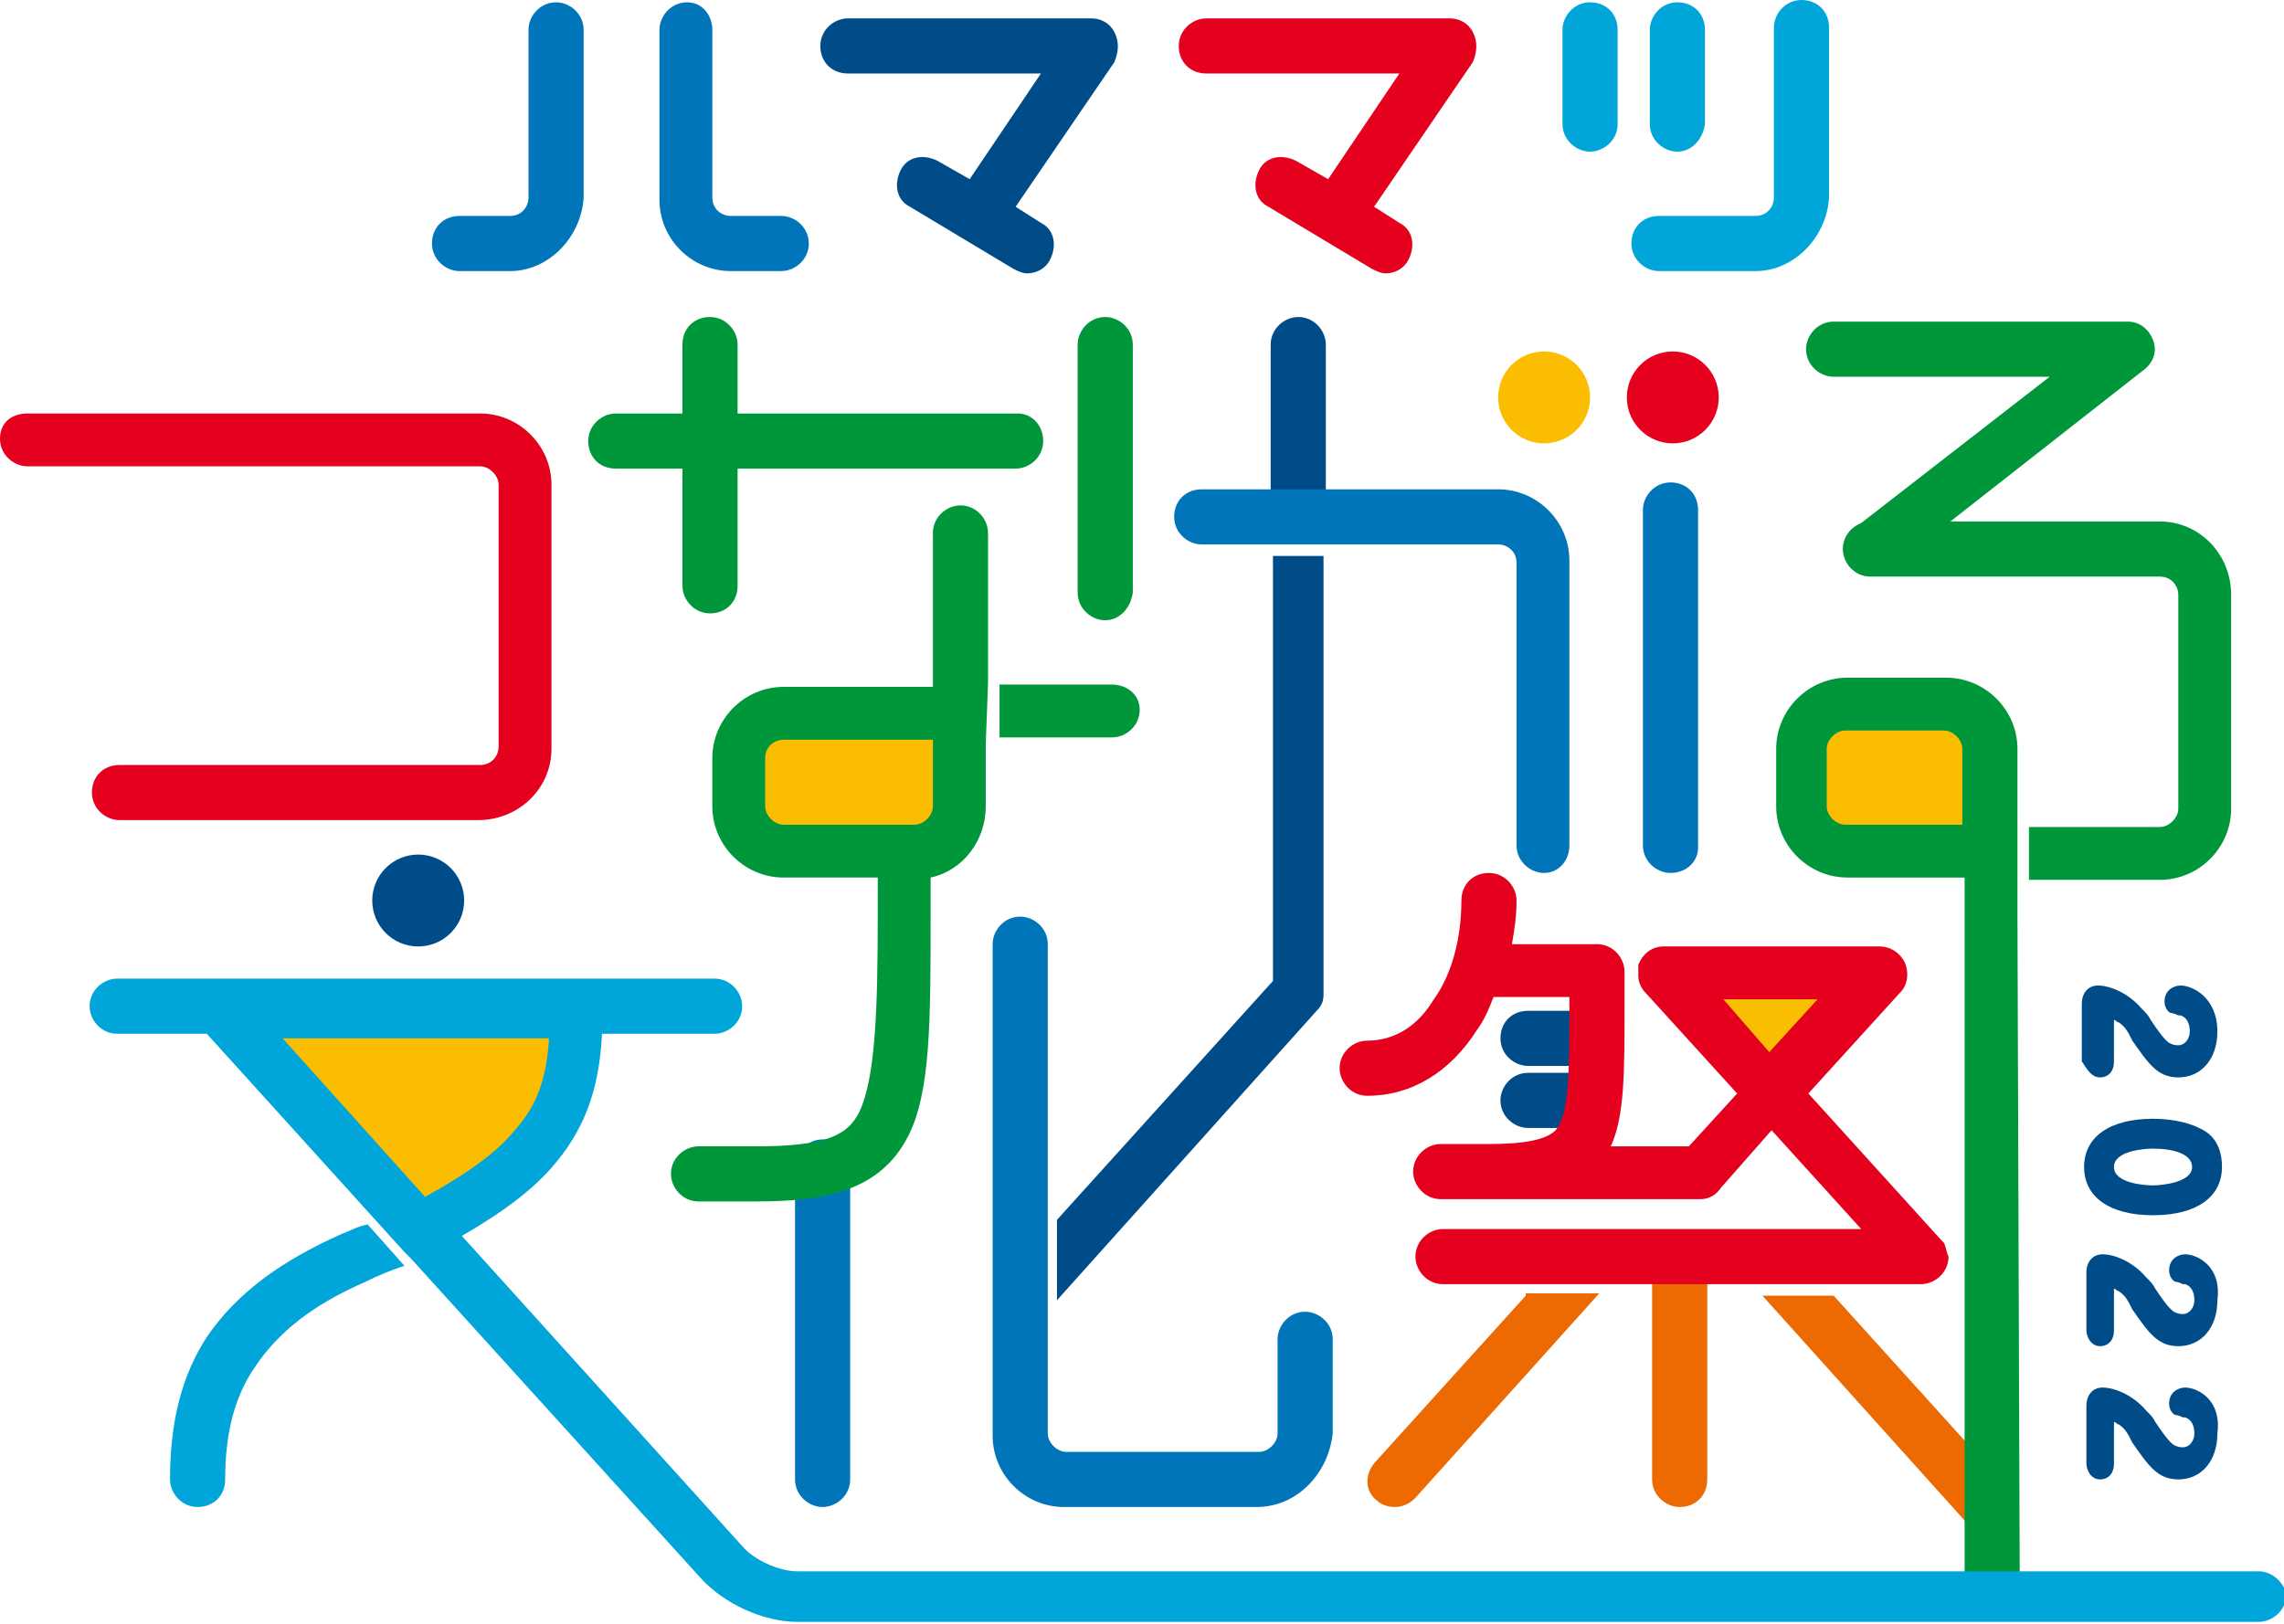 <?xml version="1.0" encoding="utf-8"?>
<!-- Generator: Adobe Illustrator 26.5.0, SVG Export Plug-In . SVG Version: 6.00 Build 0)  -->
<svg version="1.1" id="レイヤー_1" xmlns="http://www.w3.org/2000/svg" xmlns:xlink="http://www.w3.org/1999/xlink" x="0px"
	 y="0px" width="99.4px" height="70.7px" viewBox="0 0 99.4 70.7" style="enable-background:new 0 0 99.4 70.7;"
	 xml:space="preserve">
<style type="text/css">
	.st0{fill:#FFFFFF;}
	.st1{opacity:0.1;fill:url(#);}
	.st2{fill:#FFECD7;}
	.st3{fill:url(#);}
	.st4{fill:#D9D9D9;}
	.st5{clip-path:url(#SVGID_00000095311624151714091400000001173051109469274536_);}
	.st6{fill:#F4D585;}
	.st7{fill:#FFE0AA;}
	.st8{fill:none;stroke:#80562F;stroke-width:1.5;stroke-linecap:round;stroke-linejoin:round;stroke-miterlimit:10;}
	.st9{fill:none;stroke:#0097DD;stroke-width:2.156;stroke-linecap:round;stroke-linejoin:round;stroke-miterlimit:10;}
	.st10{fill:#0097DD;}
	.st11{fill:#694623;}
	.st12{fill:none;stroke:#694623;stroke-width:0.862;stroke-linecap:round;stroke-linejoin:round;stroke-miterlimit:10;}
	.st13{fill:#0097DD;stroke:#0097DD;stroke-width:0.966;stroke-miterlimit:10;}
	.st14{fill:none;stroke:#F08300;stroke-width:2.156;stroke-linecap:round;stroke-linejoin:round;stroke-miterlimit:10;}
	.st15{fill:#F08300;}
	.st16{fill:#F08300;stroke:#F08300;stroke-width:0.966;stroke-miterlimit:10;}
	.st17{fill:#694623;stroke:#694623;stroke-width:2.156;stroke-linecap:round;stroke-linejoin:round;stroke-miterlimit:10;}
	.st18{fill:#694623;stroke:#694623;stroke-width:1.294;stroke-linecap:round;stroke-linejoin:round;stroke-miterlimit:10;}
	.st19{fill:none;stroke:#694623;stroke-width:4.312;stroke-linecap:round;stroke-linejoin:round;stroke-miterlimit:10;}
	.st20{fill:#E4E4E4;}
	.st21{fill:#0088CE;}
	.st22{fill:#EBAF00;}
	.st23{fill:#D1007F;}
	.st24{fill:#008DD6;}
	.st25{fill:#FFDE00;}
	.st26{fill:#595757;}
	.st27{fill:#D85E00;}
	.st28{fill:#231815;}
	.st29{fill:#E9B400;}
	.st30{fill:#FFD697;}
	.st31{fill:#D8E4EB;}
	.st32{fill:#FFE3CE;}
	.st33{fill:#59B1CF;}
	.st34{fill:none;stroke:#0097DD;stroke-miterlimit:10;}
	.st35{fill:#36ABDD;}
	.st36{fill:#AB8160;}
	.st37{fill:#80562F;}
	.st38{fill:none;stroke:#36ABDD;stroke-linecap:round;stroke-linejoin:round;stroke-miterlimit:10;}
	.st39{fill:#36ABDD;stroke:#36ABDD;stroke-width:0.421;stroke-linecap:round;stroke-linejoin:round;stroke-miterlimit:10;}
	.st40{fill:none;stroke:#80562F;stroke-linecap:round;stroke-linejoin:round;stroke-miterlimit:10;}
	.st41{fill:#E7AC00;stroke:#E7AC00;stroke-width:0.435;stroke-linecap:round;stroke-linejoin:round;stroke-miterlimit:10;}
	.st42{fill:#E7AC00;}
	.st43{clip-path:url(#SVGID_00000173140773445131291380000017624615033247955382_);fill:#FFFFFF;}
	
		.st44{clip-path:url(#SVGID_00000173140773445131291380000017624615033247955382_);fill:none;stroke:#5DA4D5;stroke-width:7.058;stroke-linejoin:round;stroke-miterlimit:10;}
	
		.st45{clip-path:url(#SVGID_00000173140773445131291380000017624615033247955382_);fill:none;stroke:#D8BFA0;stroke-width:30.585;stroke-miterlimit:10;}
	
		.st46{clip-path:url(#SVGID_00000173140773445131291380000017624615033247955382_);fill:none;stroke:#D8BFA0;stroke-width:18.821;stroke-miterlimit:10;}
	
		.st47{clip-path:url(#SVGID_00000173140773445131291380000017624615033247955382_);fill:none;stroke:#D8BFA0;stroke-width:11.763;stroke-miterlimit:10;}
	.st48{clip-path:url(#SVGID_00000173140773445131291380000017624615033247955382_);fill:#7F562F;}
	.st49{clip-path:url(#SVGID_00000173140773445131291380000017624615033247955382_);}
	.st50{fill:none;stroke:#7F562F;stroke-width:3.474;stroke-miterlimit:10;}
	.st51{fill:none;stroke:#7F562F;stroke-width:3.474;stroke-miterlimit:10;stroke-dasharray:7.133,7.133;}
	
		.st52{clip-path:url(#SVGID_00000173140773445131291380000017624615033247955382_);fill:none;stroke:#D8BFA0;stroke-width:7.058;stroke-miterlimit:10;}
	
		.st53{clip-path:url(#SVGID_00000173140773445131291380000017624615033247955382_);fill:#FFFFFF;stroke:#7F562F;stroke-width:1.764;stroke-miterlimit:10;}
	.st54{fill:#FFFFFF;stroke:#7F562F;stroke-width:1.176;stroke-miterlimit:10;}
	.st55{fill:#7F562F;}
	.st56{fill:#6A4623;}
	.st57{opacity:0.4;clip-path:url(#SVGID_00000173140773445131291380000017624615033247955382_);fill:#FFE9E5;}
	.st58{clip-path:url(#SVGID_00000173140773445131291380000017624615033247955382_);fill:#CF6768;}
	.st59{clip-path:url(#SVGID_00000173140773445131291380000017624615033247955382_);fill:#0097DD;}
	.st60{clip-path:url(#SVGID_00000173140773445131291380000017624615033247955382_);fill:#F08300;}
	.st61{fill:none;stroke:#CF6768;stroke-width:3.008;stroke-miterlimit:10;}
	.st62{fill:#CF6768;}
	.st63{fill:none;stroke:#FFFFFF;stroke-width:0.642;stroke-miterlimit:10;}
	.st64{fill:none;stroke:#FFFFFF;stroke-width:2.128;stroke-miterlimit:10;}
	.st65{fill:#B04048;}
	.st66{fill:none;stroke:#FFFFFF;stroke-width:0.152;stroke-miterlimit:10;}
	.st67{fill:none;stroke:#FFFFFF;stroke-width:3.184;stroke-miterlimit:10;}
	.st68{fill:none;stroke:#CF6768;stroke-width:2.009;stroke-miterlimit:10;}
	.st69{fill:none;stroke:#F08300;stroke-width:1.018;stroke-miterlimit:10;}
	.st70{fill:none;stroke:#F08300;stroke-width:2;stroke-linecap:round;stroke-linejoin:round;stroke-miterlimit:10;}
	.st71{fill:none;stroke:#F08300;stroke-width:2;stroke-miterlimit:10;}
	.st72{fill:#CDE0EA;}
	.st73{fill:none;stroke:#0097DD;stroke-width:2;stroke-miterlimit:10;}
	.st74{fill:none;stroke:#F08300;stroke-width:2.325;stroke-miterlimit:10;}
	.st75{fill:none;}
	.st76{fill-rule:evenodd;clip-rule:evenodd;fill:#FFFFFF;}
	.st77{fill-rule:evenodd;clip-rule:evenodd;fill:#E7AC00;}
	.st78{fill:#E28E00;}
	.st79{fill:none;stroke:#3E3A39;stroke-width:0.932;stroke-linecap:round;stroke-linejoin:round;}
	.st80{fill:#3E3A39;}
	.st81{fill:#FABE00;}
	.st82{fill:none;stroke:#FFFFFF;stroke-width:2;stroke-miterlimit:10;}
	.st83{fill:#E39800;}
	.st84{fill:#AB8160;stroke:#80562F;stroke-width:1.458;stroke-linecap:round;stroke-linejoin:round;stroke-miterlimit:10;}
	.st85{fill:#1E1C19;}
	.st86{fill:#EAEBEB;}
	.st87{fill:#E0BF5D;}
	.st88{fill-rule:evenodd;clip-rule:evenodd;fill:#F08300;}
	.st89{fill-rule:evenodd;clip-rule:evenodd;fill:#DD8000;}
	.st90{fill:#DD8000;}
	.st91{fill:#AAD1E6;}
	.st92{fill:#0084CA;}
	.st93{fill:#E08400;}
	.st94{fill:#272422;}
	.st95{fill:#EAC269;}
	.st96{fill-rule:evenodd;clip-rule:evenodd;fill:#36ABDD;}
	.st97{fill:#806438;}
	.st98{fill:#37BEF0;}
	.st99{clip-path:url(#SVGID_00000022524963042773903390000003050647781797305736_);fill:#0097DD;}
	.st100{clip-path:url(#SVGID_00000022524963042773903390000003050647781797305736_);fill:#0084CA;}
	.st101{fill:none;stroke:#80562F;stroke-width:1.458;stroke-linecap:round;stroke-linejoin:round;stroke-miterlimit:10;}
	.st102{fill:#F2E2CD;}
	.st103{fill:none;stroke:#F08300;stroke-width:3;stroke-miterlimit:10;}
	.st104{fill:#FFE3CE;stroke:#F08300;stroke-width:2;stroke-miterlimit:10;}
	.st105{fill:none;stroke:#F08300;stroke-miterlimit:10;}
	.st106{fill:none;stroke:#F08300;stroke-miterlimit:10;stroke-dasharray:3.082,3.082;}
	.st107{fill:none;stroke:#FFFFFF;stroke-width:3;stroke-miterlimit:10;}
	.st108{fill:#E83820;}
	.st109{fill:none;stroke:#E83820;stroke-width:3;stroke-miterlimit:10;}
	.st110{fill:none;stroke:#CF6768;stroke-width:3;stroke-miterlimit:10;}
	.st111{fill:#FCE6CC;stroke:#6A4623;stroke-width:1.842;stroke-miterlimit:10;}
	
		.st112{clip-path:url(#SVGID_00000074437552436223964450000012333525807980890046_);fill:none;stroke:#5DAADB;stroke-width:7.486;stroke-linejoin:round;stroke-miterlimit:10;}
	
		.st113{clip-path:url(#SVGID_00000074437552436223964450000012333525807980890046_);fill:none;stroke:#CBB190;stroke-width:32.438;stroke-miterlimit:10;}
	
		.st114{clip-path:url(#SVGID_00000074437552436223964450000012333525807980890046_);fill:none;stroke:#CBB190;stroke-width:19.962;stroke-miterlimit:10;}
	
		.st115{clip-path:url(#SVGID_00000074437552436223964450000012333525807980890046_);fill:none;stroke:#CBB190;stroke-width:12.476;stroke-miterlimit:10;}
	.st116{clip-path:url(#SVGID_00000074437552436223964450000012333525807980890046_);}
	.st117{fill:none;stroke:#80562F;stroke-width:3.684;stroke-miterlimit:10;}
	.st118{fill:none;stroke:#80562F;stroke-width:3.684;stroke-miterlimit:10;stroke-dasharray:7.558,7.558;}
	
		.st119{clip-path:url(#SVGID_00000074437552436223964450000012333525807980890046_);fill:none;stroke:#CBB190;stroke-width:7.486;stroke-miterlimit:10;}
	
		.st120{clip-path:url(#SVGID_00000074437552436223964450000012333525807980890046_);fill:#FFFFFF;stroke:#80562F;stroke-width:1.871;stroke-miterlimit:10;}
	.st121{fill:none;stroke:#80562F;stroke-width:1.248;stroke-miterlimit:10;}
	.st122{fill:none;stroke:#FFFFFF;stroke-width:3;stroke-linecap:round;stroke-linejoin:round;}
	.st123{clip-path:url(#SVGID_00000033356517451655089870000005238706456345643909_);fill:none;}
	
		.st124{clip-path:url(#SVGID_00000033356517451655089870000005238706456345643909_);fill:none;stroke:#5DA4D5;stroke-width:7.521;stroke-linejoin:round;stroke-miterlimit:10;}
	
		.st125{clip-path:url(#SVGID_00000033356517451655089870000005238706456345643909_);fill:none;stroke:#D8BFA0;stroke-width:32.59;stroke-miterlimit:10;}
	
		.st126{clip-path:url(#SVGID_00000033356517451655089870000005238706456345643909_);fill:none;stroke:#D8BFA0;stroke-width:20.055;stroke-miterlimit:10;}
	
		.st127{clip-path:url(#SVGID_00000033356517451655089870000005238706456345643909_);fill:none;stroke:#D8BFA0;stroke-width:12.534;stroke-miterlimit:10;}
	.st128{clip-path:url(#SVGID_00000033356517451655089870000005238706456345643909_);fill:#7F562F;}
	.st129{clip-path:url(#SVGID_00000033356517451655089870000005238706456345643909_);fill:#FFFFFF;}
	.st130{clip-path:url(#SVGID_00000033356517451655089870000005238706456345643909_);}
	.st131{fill:none;stroke:#7F562F;stroke-width:3.701;stroke-miterlimit:10;}
	.st132{fill:none;stroke:#7F562F;stroke-width:3.701;stroke-miterlimit:10;stroke-dasharray:7.48,7.48;}
	
		.st133{clip-path:url(#SVGID_00000033356517451655089870000005238706456345643909_);fill:none;stroke:#D8BFA0;stroke-width:7.521;stroke-miterlimit:10;}
	
		.st134{clip-path:url(#SVGID_00000033356517451655089870000005238706456345643909_);fill:#FFFFFF;stroke:#7F562F;stroke-width:1.88;stroke-miterlimit:10;}
	.st135{fill:#FFFFFF;stroke:#7F562F;stroke-width:1.253;stroke-miterlimit:10;}
	.st136{clip-path:url(#SVGID_00000033356517451655089870000005238706456345643909_);fill:#CF6768;}
	.st137{clip-path:url(#SVGID_00000033356517451655089870000005238706456345643909_);fill:#80562F;}
	.st138{fill:none;stroke:#CF6768;stroke-width:3.205;stroke-miterlimit:10;}
	.st139{fill:none;stroke:#FFFFFF;stroke-width:0.685;stroke-miterlimit:10;}
	.st140{fill:none;stroke:#FFFFFF;stroke-width:2.268;stroke-miterlimit:10;}
	.st141{fill:none;stroke:#FFFFFF;stroke-width:0.162;stroke-miterlimit:10;}
	.st142{fill:none;stroke:#FFFFFF;stroke-width:3.393;stroke-miterlimit:10;}
	.st143{fill:none;stroke:#CF6768;stroke-width:2.141;stroke-miterlimit:10;}
	.st144{fill:#FCE6CC;stroke:#6A4623;stroke-width:2;stroke-miterlimit:10;}
	
		.st145{clip-path:url(#SVGID_00000075855480785824703160000004264210162147409847_);fill:none;stroke:#5DAADB;stroke-width:7.486;stroke-linejoin:round;stroke-miterlimit:10;}
	
		.st146{clip-path:url(#SVGID_00000075855480785824703160000004264210162147409847_);fill:none;stroke:#CBB190;stroke-width:32.438;stroke-miterlimit:10;}
	
		.st147{clip-path:url(#SVGID_00000075855480785824703160000004264210162147409847_);fill:none;stroke:#CBB190;stroke-width:19.962;stroke-miterlimit:10;}
	
		.st148{clip-path:url(#SVGID_00000075855480785824703160000004264210162147409847_);fill:none;stroke:#CBB190;stroke-width:12.476;stroke-miterlimit:10;}
	.st149{clip-path:url(#SVGID_00000075855480785824703160000004264210162147409847_);}
	
		.st150{clip-path:url(#SVGID_00000075855480785824703160000004264210162147409847_);fill:none;stroke:#CBB190;stroke-width:7.486;stroke-miterlimit:10;}
	
		.st151{clip-path:url(#SVGID_00000075855480785824703160000004264210162147409847_);fill:#FFFFFF;stroke:#80562F;stroke-width:1.871;stroke-miterlimit:10;}
	.st152{clip-path:url(#SVGID_00000018234801027421459900000013364410710402663583_);}
	.st153{fill:none;stroke:#3E3A39;stroke-width:0.457;stroke-linecap:round;stroke-linejoin:round;}
	.st154{clip-path:url(#SVGID_00000013879266724067880020000009143276852495732615_);fill:#0097DD;}
	.st155{clip-path:url(#SVGID_00000013879266724067880020000009143276852495732615_);fill:#0084CA;}
	.st156{fill:none;stroke:#80562F;stroke-width:0.624;stroke-linecap:round;stroke-linejoin:round;stroke-miterlimit:10;}
	.st157{fill:#E98D00;}
	.st158{fill:none;stroke:#7F562F;stroke-width:0.64;stroke-linecap:round;stroke-linejoin:round;stroke-miterlimit:10;}
	.st159{fill:none;stroke:#F08300;stroke-width:1.729;stroke-miterlimit:10;}
	.st160{fill:none;stroke:#F08300;stroke-width:1.153;stroke-miterlimit:10;}
	.st161{fill:none;stroke:#E83820;stroke-width:1.729;stroke-miterlimit:10;}
	.st162{fill:none;stroke:#FFFFFF;stroke-width:1.729;stroke-miterlimit:10;}
	.st163{fill:#FFE3CE;stroke:#F08300;stroke-width:1.153;stroke-miterlimit:10;}
	.st164{fill:none;stroke:#F08300;stroke-width:0.576;stroke-miterlimit:10;}
	.st165{fill:none;stroke:#F08300;stroke-width:0.576;stroke-miterlimit:10;stroke-dasharray:1.776,1.776;}
	.st166{opacity:0.5;}
	.st167{fill:#323232;}
	.st168{fill:#5D5D5D;}
	.st169{fill:#B3B3B3;}
	.st170{fill:#A4A4A4;}
	.st171{fill:#9B9B9B;}
	.st172{fill:#898989;}
	.st173{fill:#4B4B4B;}
	.st174{fill:#B4B4B4;}
	.st175{fill:#A0A0A0;}
	.st176{fill:#767676;}
	.st177{fill:#797979;}
	.st178{fill:#4E4E4E;}
	.st179{fill:#646464;}
	.st180{fill:#888888;}
	.st181{fill:#353535;}
	.st182{fill:#E5001E;}
	.st183{fill:#970B31;}
	.st184{fill:#ED6A02;}
	.st185{fill:#DC007A;}
	.st186{fill:#F5A200;}
	.st187{fill:#D39200;}
	.st188{fill:#427935;}
	.st189{fill:#0075BA;}
	.st190{fill:#25A539;}
	.st191{fill:#004C88;}
	.st192{fill:#003067;}
	.st193{fill:#D7A600;}
	.st194{fill:#00973B;}
	.st195{fill:#C60F28;}
	.st196{fill:#E83819;}
	.st197{fill:#00A6D9;}
	.st198{fill:#FABD00;}
	.st199{clip-path:url(#SVGID_00000088820741861108607630000010812041801648000428_);}
	.st200{clip-path:url(#SVGID_00000070120036204531383630000003379682110437126310_);}
	.st201{clip-path:url(#SVGID_00000116955740099445117740000017224139387894084274_);}
	.st202{clip-path:url(#SVGID_00000141424586078357743450000000709194276454661012_);}
	.st203{clip-path:url(#SVGID_00000181064362551207030810000012305507851684702867_);}
	.st204{fill:#0096D6;}
	.st205{fill:#EBCC80;}
	.st206{fill:#D4D4D4;}
	.st207{fill:#00A0E9;}
</style>
<g>
	<path class="st191" d="M57.7,23.5V15c0-0.6-0.5-1.2-1.2-1.2c-0.6,0-1.2,0.5-1.2,1.2v8.4H57.7z"/>
	<polygon class="st198" points="9.6,43.8 25.4,43.7 23.6,50.1 18.4,53.6 	"/>
	<path class="st198" d="M42,35.1c0,1.1-0.9,2-2,2h-6.1c-1.1,0-2-0.9-2-2v-2.2c0-1.1,0.9-2,2-2H40c1.1,0,2,0.9,2,2V35.1z"/>
	<path class="st198" d="M86.7,35.1c0,1.1-0.9,2-2,2H80c-1.1,0-2-0.9-2-2v-2.5c0-1.1,0.9-2,2-2h4.7c1.1,0,2,0.9,2,2V35.1z"/>
	<polygon class="st81" points="73.2,42.5 81.2,42.6 77.2,47.3 	"/>
	<g>
		<path class="st191" d="M91.4,46.9c0.3,0,0.6-0.2,0.6-0.7l0-1.8c0.1,0,0.1,0.1,0.2,0.1c0.3,0.2,0.4,0.4,0.6,0.8l0,0
			c0.7,1,1.1,1.6,2,1.6c1,0,1.7-0.8,1.7-2c0-1.5-1.1-2-1.6-2c-0.3,0-0.7,0.2-0.7,0.7c0,0.3,0.2,0.5,0.3,0.5l0,0c0,0,0.1,0,0.3,0.1
			c0.1,0,0.1,0,0.1,0c0.3,0.1,0.4,0.4,0.4,0.7c0,0.3-0.2,0.6-0.5,0.6c-0.1,0-0.2,0-0.4-0.1c-0.1-0.1-0.2-0.1-0.8-1
			c-0.1-0.2-0.2-0.3-0.4-0.5c-0.6-0.7-1.4-1-1.9-1c-0.4,0-0.7,0.3-0.7,0.8v2.5C90.8,46.5,91,46.9,91.4,46.9z"/>
		<path class="st191" d="M95.7,49.1c-0.6-0.3-1.4-0.4-2-0.4c-1.9,0-3,0.8-3,2.1c0,1.3,1.1,2.1,3,2.1c1.9,0,3-0.8,3-2.1
			C96.7,50,96.4,49.4,95.7,49.1z M95.4,50.8c0,0.7-1.4,0.8-1.7,0.8c-0.4,0-1.7-0.1-1.7-0.8c0-0.7,1.3-0.8,1.7-0.8
			C94.5,50,95.4,50.2,95.4,50.8z"/>
		<path class="st191" d="M95.1,54.6c-0.3,0-0.7,0.2-0.7,0.7c0,0.3,0.2,0.5,0.3,0.5l0,0c0,0,0.1,0,0.3,0.1c0.1,0,0.1,0,0.1,0
			c0.3,0.1,0.4,0.4,0.4,0.7c0,0.3-0.2,0.6-0.5,0.6c-0.1,0-0.2,0-0.4-0.1c-0.1-0.1-0.2-0.1-0.8-1c-0.1-0.2-0.2-0.3-0.4-0.5
			c-0.6-0.7-1.4-1-1.9-1c-0.4,0-0.7,0.3-0.7,0.8v2.5c0,0.3,0.2,0.7,0.6,0.7c0.3,0,0.6-0.2,0.6-0.7l0-1.8c0.1,0,0.1,0.1,0.2,0.1
			c0.3,0.2,0.4,0.4,0.6,0.8l0,0c0.7,1,1.1,1.6,2,1.6c1,0,1.7-0.8,1.7-2C96.7,55.1,95.6,54.6,95.1,54.6z"/>
		<path class="st191" d="M95.1,60.4c-0.3,0-0.7,0.2-0.7,0.7c0,0.3,0.2,0.5,0.3,0.5l0,0c0,0,0.1,0,0.3,0.1c0,0,0.1,0,0.1,0
			c0.3,0.1,0.4,0.4,0.4,0.7c0,0.3-0.2,0.6-0.5,0.6c-0.1,0-0.2,0-0.4-0.1c-0.1-0.1-0.2-0.1-0.8-1c-0.1-0.2-0.2-0.3-0.4-0.5
			c-0.6-0.7-1.4-1-1.9-1c-0.4,0-0.7,0.3-0.7,0.8v2.5c0,0.3,0.2,0.7,0.6,0.7c0.3,0,0.6-0.2,0.6-0.7l0-1.8c0.1,0,0.1,0.1,0.2,0.1
			c0.3,0.2,0.4,0.4,0.6,0.8l0,0c0.7,1,1.1,1.6,2,1.6c1,0,1.7-0.8,1.7-2C96.7,60.9,95.6,60.4,95.1,60.4z"/>
	</g>
	<g>
		<path class="st191" d="M48.5,1.4c-0.2-0.4-0.6-0.6-1-0.6H36.9c-0.6,0-1.2,0.5-1.2,1.2s0.5,1.2,1.2,1.2h8.4l-3.1,4.6l-1.4-0.8
			c-0.6-0.3-1.3-0.2-1.6,0.4c-0.3,0.6-0.2,1.3,0.4,1.6l4.5,2.7c0.2,0.1,0.4,0.2,0.6,0.2c0.4,0,0.8-0.2,1-0.6
			c0.3-0.6,0.2-1.3-0.4-1.6l-1.1-0.7l4.3-6.3C48.7,2.2,48.7,1.8,48.5,1.4z"/>
		<path class="st182" d="M64.1,1.4c-0.2-0.4-0.6-0.6-1-0.6H52.5c-0.6,0-1.2,0.5-1.2,1.2s0.5,1.2,1.2,1.2h8.4l-3.1,4.6l-1.4-0.8
			c-0.6-0.3-1.3-0.2-1.6,0.4c-0.3,0.6-0.2,1.3,0.4,1.6l4.5,2.7c0.2,0.1,0.4,0.2,0.6,0.2c0.4,0,0.8-0.2,1-0.6
			c0.3-0.6,0.2-1.3-0.4-1.6l-1.1-0.7l4.3-6.3C64.3,2.2,64.3,1.8,64.1,1.4z"/>
		<g>
			<path class="st189" d="M22.2,11.8H20c-0.6,0-1.2-0.5-1.2-1.2s0.5-1.2,1.2-1.2h2.2c0.5,0,0.8-0.4,0.8-0.8V1.3
				c0-0.6,0.5-1.2,1.2-1.2c0.6,0,1.2,0.5,1.2,1.2v7.3C25.3,10.3,23.9,11.8,22.2,11.8z"/>
			<path class="st189" d="M34,11.8h-2.2c-1.7,0-3.1-1.4-3.1-3.1V1.3c0-0.6,0.5-1.2,1.2-1.2S31,0.7,31,1.3v7.3c0,0.5,0.4,0.8,0.8,0.8
				H34c0.6,0,1.2,0.5,1.2,1.2S34.6,11.8,34,11.8z"/>
		</g>
		<g>
			<path class="st197" d="M76.4,11.8h-4.2c-0.6,0-1.2-0.5-1.2-1.2s0.5-1.2,1.2-1.2h4.2c0.5,0,0.8-0.4,0.8-0.8V1.2
				c0-0.6,0.5-1.2,1.2-1.2s1.2,0.5,1.2,1.2v7.4C79.5,10.3,78.1,11.8,76.4,11.8z"/>
			<path class="st197" d="M69.2,6.6c-0.6,0-1.2-0.5-1.2-1.2V1.3c0-0.6,0.5-1.2,1.2-1.2s1.2,0.5,1.2,1.2v4.1
				C70.4,6.1,69.8,6.6,69.2,6.6z"/>
			<path class="st197" d="M73,6.6c-0.6,0-1.2-0.5-1.2-1.2V1.3c0-0.6,0.5-1.2,1.2-1.2s1.2,0.5,1.2,1.2v4.1C74.1,6.1,73.6,6.6,73,6.6z
				"/>
		</g>
	</g>
	<circle class="st191" cx="18.2" cy="39.2" r="2"/>
	<circle class="st198" cx="67.2" cy="17.3" r="2"/>
	<circle class="st182" cx="72.8" cy="17.3" r="2"/>
	<path class="st189" d="M35.8,65.6c-0.6,0-1.2-0.5-1.2-1.2V50.8c0-0.6,0.5-1.2,1.2-1.2s1.2,0.5,1.2,1.2v13.6
		C37,65.1,36.4,65.6,35.8,65.6z"/>
	<path class="st189" d="M54.7,65.6h-8.4c-1.7,0-3.1-1.4-3.1-3.1V41.1c0-0.6,0.5-1.2,1.2-1.2c0.6,0,1.2,0.5,1.2,1.2v21.3
		c0,0.4,0.4,0.8,0.8,0.8h8.4c0.4,0,0.8-0.4,0.8-0.8v-4.1c0-0.6,0.5-1.2,1.2-1.2c0.6,0,1.2,0.5,1.2,1.2v4.1
		C57.8,64.2,56.4,65.6,54.7,65.6z"/>
	<g>
		<path class="st184" d="M73.1,65.6c-0.6,0-1.2-0.5-1.2-1.2v-8.6c0-0.6,0.5-1.2,1.2-1.2c0.6,0,1.2,0.5,1.2,1.2v8.6
			C74.3,65.1,73.8,65.6,73.1,65.6z"/>
		<path class="st191" d="M68.5,49.1h-2c-0.6,0-1.2-0.5-1.2-1.2c0-0.6,0.5-1.2,1.2-1.2h2c0.6,0,1.2,0.5,1.2,1.2
			C69.6,48.6,69.1,49.1,68.5,49.1z"/>
		<path class="st191" d="M69.3,46.4h-2.8c-0.6,0-1.2-0.5-1.2-1.2s0.5-1.2,1.2-1.2h2.8c0.6,0,1.2,0.5,1.2,1.2S69.9,46.4,69.3,46.4z"
			/>
		<path class="st182" d="M84.6,54.1C84.6,54.1,84.6,54.1,84.6,54.1C84.6,54.1,84.5,54.1,84.6,54.1C84.5,54,84.5,54,84.5,54
			c0,0,0,0,0,0c0,0,0,0,0,0l-5.8-6.4l4-4.4c0.3-0.3,0.4-0.8,0.2-1.3c-0.2-0.4-0.6-0.7-1.1-0.7h-9.4c-0.5,0-0.9,0.3-1.1,0.8
			c0,0,0,0,0,0c0,0,0,0.1,0,0.1c0,0,0,0,0,0c0,0,0,0,0,0.1c0,0,0,0,0,0.1c0,0,0,0,0,0c0,0,0,0.1,0,0.1c0,0,0,0,0,0c0,0,0,0,0,0
			c0,0,0,0.1,0,0.1c0,0,0,0,0,0c0,0.2,0.1,0.5,0.3,0.7l4,4.4l-2.1,2.3h-3.4c0.6-1.3,0.6-3.2,0.6-6.1c0-0.5,0-1,0-1.5
			c0-0.6-0.5-1.2-1.2-1.2h-3.7c0.1-0.6,0.2-1.2,0.2-1.9c0-0.6-0.5-1.2-1.2-1.2s-1.2,0.5-1.2,1.2c0,1.6-0.4,3.2-1.2,4.3
			c-0.9,1.5-2.1,1.8-2.9,1.8c-0.6,0-1.2,0.5-1.2,1.2c0,0.6,0.5,1.2,1.2,1.2c1.9,0,3.6-1,4.8-2.9c0.3-0.4,0.5-0.9,0.7-1.4h3.3
			c0,0.1,0,0.2,0,0.3c0,2.9,0,4.8-0.6,5.5c-0.4,0.4-1.3,0.6-2.9,0.6c0,0,0,0,0,0h-2.1c-0.6,0-1.2,0.5-1.2,1.2c0,0.6,0.5,1.2,1.2,1.2
			H74c0.4,0,0.7-0.2,0.9-0.5l2.2-2.5l3.9,4.3H62.8c-0.6,0-1.2,0.5-1.2,1.2c0,0.6,0.5,1.2,1.2,1.2h20.8c0.6,0,1.2-0.5,1.2-1.2
			C84.7,54.5,84.7,54.3,84.6,54.1z M75,43.5h4.1l-2.1,2.3L75,43.5z"/>
	</g>
	<path class="st182" d="M20.8,35.7H5.2c-0.6,0-1.2-0.5-1.2-1.2s0.5-1.2,1.2-1.2h15.7c0.5,0,0.8-0.4,0.8-0.8V21.1
		c0-0.4-0.4-0.8-0.8-0.8H1.2c-0.6,0-1.2-0.5-1.2-1.2S0.5,18,1.2,18h19.7c1.7,0,3.1,1.4,3.1,3.1v11.5C24,34.3,22.6,35.7,20.8,35.7z"
		/>
	<g>
		<path class="st194" d="M44.3,18H32.1v-3c0-0.6-0.5-1.2-1.2-1.2s-1.2,0.5-1.2,1.2v3h-2.9c-0.6,0-1.2,0.5-1.2,1.2s0.5,1.2,1.2,1.2
			h2.9v5.1c0,0.6,0.5,1.2,1.2,1.2s1.2-0.5,1.2-1.2v-5.1h12.1c0.6,0,1.2-0.5,1.2-1.2S44.9,18,44.3,18z"/>
		<path class="st194" d="M48.1,27c-0.6,0-1.2-0.5-1.2-1.2V15c0-0.6,0.5-1.2,1.2-1.2c0.6,0,1.2,0.5,1.2,1.2v10.8
			C49.2,26.5,48.7,27,48.1,27z"/>
	</g>
	<g>
		<path class="st189" d="M67.2,38c-0.6,0-1.2-0.5-1.2-1.2V24.5c0-0.5-0.4-0.8-0.8-0.8H52.3c-0.6,0-1.2-0.5-1.2-1.2s0.5-1.2,1.2-1.2
			h12.9c1.7,0,3.1,1.4,3.1,3.1v12.4C68.3,37.5,67.8,38,67.2,38z"/>
		<path class="st189" d="M72.7,38c-0.6,0-1.2-0.5-1.2-1.2V22.2c0-0.6,0.5-1.2,1.2-1.2s1.2,0.5,1.2,1.2v14.7
			C73.9,37.5,73.4,38,72.7,38z"/>
	</g>
	<path class="st194" d="M81.4,25c-0.3,0-0.7-0.2-0.9-0.4c-0.4-0.5-0.3-1.2,0.2-1.6l8.5-6.6h-9.4c-0.6,0-1.2-0.5-1.2-1.2
		c0-0.6,0.5-1.2,1.2-1.2h12.8c0.5,0,0.9,0.3,1.1,0.8c0.2,0.5,0,1-0.4,1.3l-11.1,8.7C81.9,24.9,81.7,25,81.4,25z"/>
	<g>
		<path class="st184" d="M66.4,56.4l-6.6,7.3c-0.4,0.5-0.4,1.2,0.1,1.6c0.2,0.2,0.5,0.3,0.8,0.3c0.3,0,0.6-0.1,0.9-0.4l8-8.9H66.4z"
			/>
	</g>
	<g>
		<path class="st184" d="M87.3,64.7l-7.5-8.3h-3.1l8.9,9.9c0.2,0.3,0.5,0.4,0.9,0.4c0.3,0,0.6-0.1,0.8-0.3
			C87.7,65.9,87.7,65.2,87.3,64.7z"/>
	</g>
	<g>
		<path class="st194" d="M87.8,39.8C87.8,39.8,87.8,39.7,87.8,39.8l0-1.5h0v-2.3h0v-3.4c0-1.7-1.4-3.1-3.1-3.1h-4.3
			c-1.7,0-3.1,1.4-3.1,3.1v2.5c0,1.7,1.4,3.1,3.1,3.1h5.1v1.5c0,0,0,0,0,0c0,0,0,0,0,0v29.4c0,0.6,0.5,1.2,1.2,1.2
			c0.6,0,1.2-0.5,1.2-1.2L87.8,39.8C87.8,39.8,87.8,39.8,87.8,39.8z M85.4,35.9h-5.1c-0.4,0-0.8-0.4-0.8-0.8v-2.5
			c0-0.4,0.4-0.8,0.8-0.8h4.3c0.4,0,0.8,0.4,0.8,0.8V35.9z"/>
		<path class="st194" d="M94,22.7H81.4c-0.6,0-1.2,0.5-1.2,1.2c0,0.6,0.5,1.2,1.2,1.2H94c0.5,0,0.8,0.4,0.8,0.8v9.3
			c0,0.4-0.4,0.8-0.8,0.8h-5.7v2.3H94c1.7,0,3.1-1.4,3.1-3.1v-9.3C97.1,24.1,95.7,22.7,94,22.7z"/>
	</g>
	<g>
		<path class="st194" d="M48.4,29.8h-4.9v2.3h4.9c0.6,0,1.2-0.5,1.2-1.2S49,29.8,48.4,29.8z"/>
		<path class="st194" d="M43,29.7v-6.5c0-0.6-0.5-1.2-1.2-1.2c-0.6,0-1.2,0.5-1.2,1.2v6.7h-6.5c-1.7,0-3.1,1.4-3.1,3.1v2.1
			c0,1.7,1.4,3.1,3.1,3.1h4.1v1.5c0,4.3-0.1,7.2-0.8,8.7c-0.5,1-1.4,1.5-4.5,1.5c-0.1,0-1.5,0-2.5,0c0,0,0,0,0,0
			c-0.6,0-1.2,0.5-1.2,1.2c0,0.6,0.5,1.2,1.2,1.2c0.4,0,2.5,0,2.5,0c3.1,0,5.4-0.5,6.6-2.8c1-1.9,1-5,1-9.7v-1.6
			c1.4-0.3,2.4-1.6,2.4-3.1v-2.7h0L43,29.7L43,29.7z M40.6,35.1c0,0.4-0.4,0.8-0.8,0.8h-5.7c-0.4,0-0.8-0.4-0.8-0.8V33
			c0-0.5,0.4-0.8,0.8-0.8h6.5V35.1z"/>
	</g>
	<path class="st191" d="M57.7,24.2h-2.3v18.5L46,53.1v3.5L57.3,44c0.2-0.2,0.3-0.4,0.3-0.7c0,0,0,0,0,0c0,0,0-0.1,0-0.1c0,0,0,0,0,0
		c0,0,0,0,0,0V24.2z"/>
	<g>
		<path class="st197" d="M14.9,53.7c-2.7,1.2-4.6,2.6-5.9,4.5c-1.1,1.7-1.6,3.7-1.6,6.2c0,0.6,0.5,1.2,1.2,1.2s1.2-0.5,1.2-1.2
			c0-2,0.4-3.6,1.3-4.9c1-1.5,2.5-2.7,4.8-3.7c0.6-0.3,1.1-0.5,1.7-0.7l-1.6-1.8C15.5,53.4,15.2,53.6,14.9,53.7z"/>
		<path class="st197" d="M98.3,68.4l-63.6,0c-0.8,0-1.9-0.5-2.4-1.1L20.1,53.8c1.9-1.1,3.2-2.1,4.1-3.2c1.5-1.8,1.9-3.7,2-5.6h4.9
			c0.6,0,1.2-0.5,1.2-1.2c0-0.6-0.5-1.2-1.2-1.2h-26c-0.6,0-1.2,0.5-1.2,1.2c0,0.6,0.5,1.2,1.2,1.2h3.9l8.6,9.5l0.3,0.3c0,0,0,0,0,0
			l12.6,13.9c1,1.1,2.7,1.9,4.2,1.9l63.6,0c0.6,0,1.2-0.5,1.2-1.2C99.4,68.9,98.9,68.4,98.3,68.4z M23.9,45.1
			c-0.1,1.8-0.5,3-1.5,4.1c-0.8,1-2.1,1.9-3.9,2.9l-6.2-6.9H23.9z"/>
	</g>
</g>
</svg>
